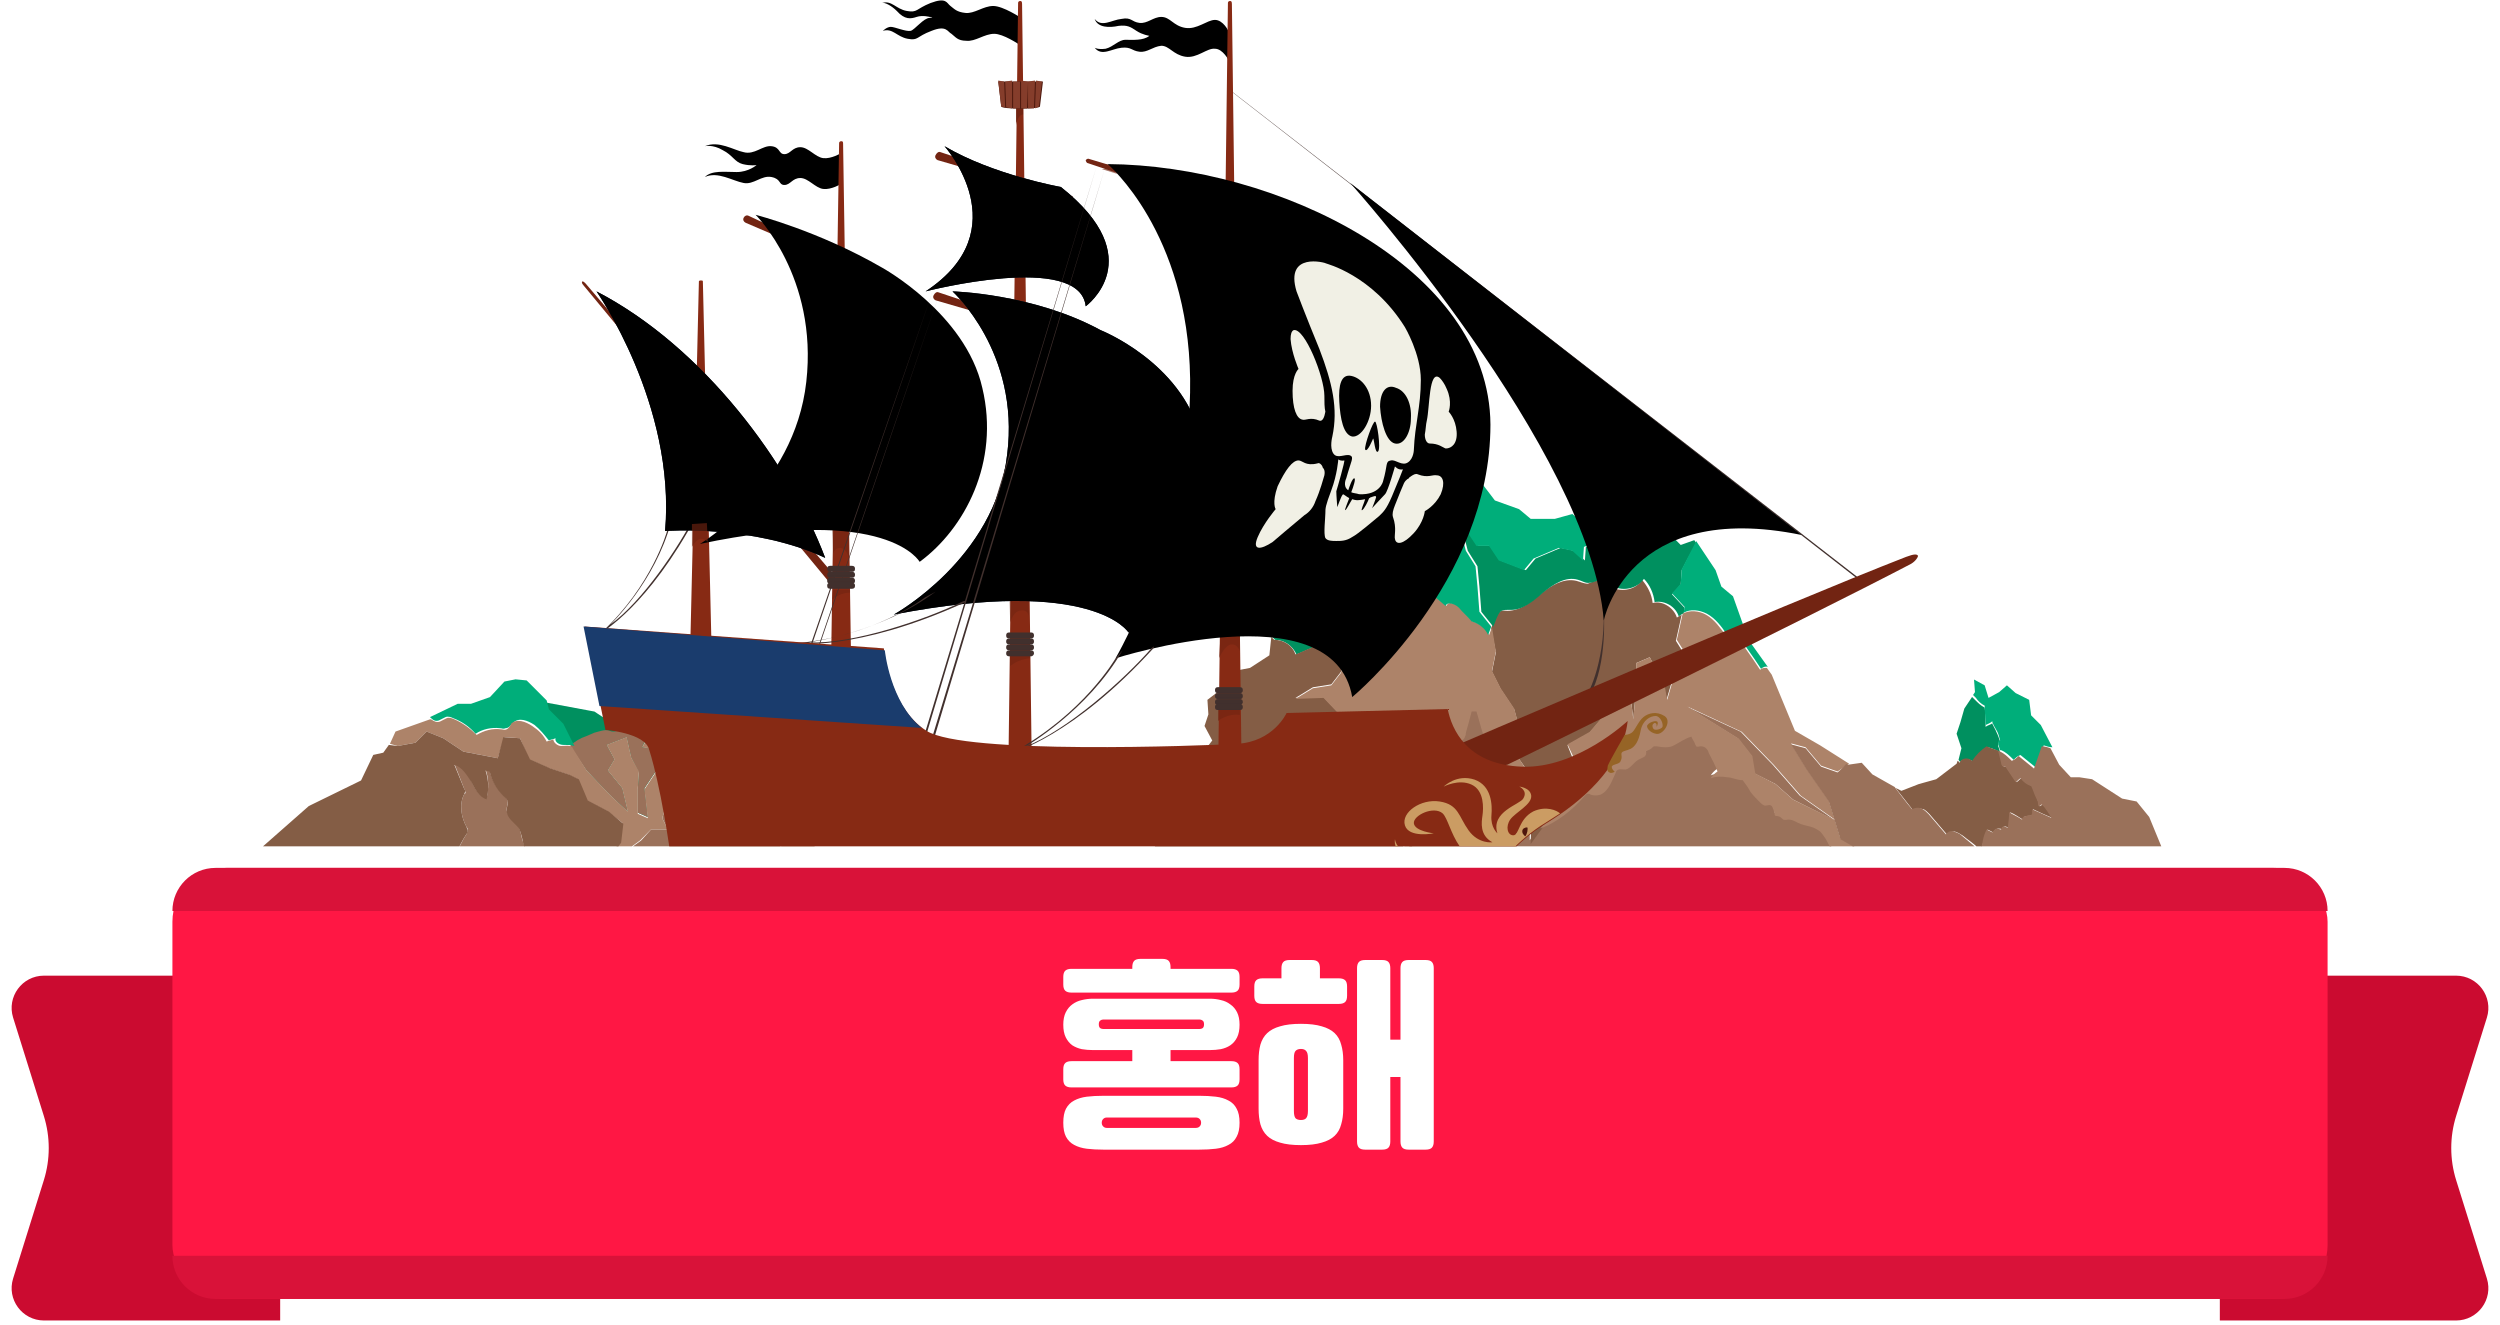 <svg width="464" height="246" viewBox="0 0 464 246" fill="none" xmlns="http://www.w3.org/2000/svg">
<g clip-path="url(#clip0_673_6318)">
<path d="M104.348 134.54L106.411 139.078L108.887 142.998L113.219 147.536L116.519 150.631L115.488 146.299L112.806 142.998L114.044 140.935L112.6 138.253L116.313 136.809L117.138 140.522L118.582 143.41L118.376 146.505V150.837L120.233 151.662L119.614 146.299L121.677 143.204L122.502 140.729L121.677 139.078L119.201 138.666L120.439 136.19L121.47 134.127L121.264 132.477L117.963 133.715L112.187 133.302L110.331 132.065L101.46 130.414L101.254 130.208C101.46 131.033 101.667 131.858 101.667 131.858L104.348 134.54Z" fill="#00905F"/>
<path d="M143.543 154.756L141.068 153.312L140.036 149.599L137.561 147.536L136.736 143.823L133.435 141.554L130.959 139.078L127.865 140.728L126.627 145.06L124.152 147.33L122.914 151.868L123.946 153.931H120.851L118.995 155.994L115.281 158.676H145.812L143.543 154.756Z" fill="#9A715A"/>
<path d="M108.887 142.997L113.219 147.536L116.519 150.63L115.488 146.298L112.806 142.997L114.044 140.934L112.6 138.253L116.313 136.809L117.138 140.522L118.582 143.41L118.376 146.504V150.836L120.232 151.661L119.614 146.298L121.676 143.204L122.502 140.728L121.676 139.078L119.201 138.665L119.82 137.221C119.201 136.602 118.582 135.777 117.757 136.19C117.551 136.19 117.344 136.396 117.138 136.396C116.726 136.396 116.519 135.777 116.107 135.365C115.488 134.952 114.663 135.777 113.838 135.777C113.631 135.777 113.425 135.777 113.012 135.571C112.187 135.365 111.156 135.777 110.331 135.983C109.918 136.19 109.299 136.396 108.887 136.602C107.649 137.015 106.617 137.634 105.792 138.459L105.999 138.871L108.887 142.997Z" fill="#9A715A"/>
<path d="M121.883 137.634C122.914 137.428 123.946 137.84 124.771 138.665C126.009 138.047 127.04 137.221 128.278 136.603C128.484 137.015 128.897 137.221 129.516 137.221C129.928 137.221 130.547 137.015 130.96 136.809C131.372 136.603 131.991 136.603 132.404 136.603L131.578 133.921L128.071 132.477H124.152L121.883 132.271L121.264 132.477L121.677 134.127L120.645 136.19L120.026 137.221C120.439 137.634 120.851 137.84 121.264 137.84C121.47 137.84 121.677 137.84 121.883 137.634Z" fill="#00AE7A"/>
<path d="M81.45 133.715C81.863 133.508 82.275 133.302 82.688 133.096C83.101 132.89 83.719 133.096 84.132 133.302C85.782 133.921 87.226 134.952 88.258 136.19C89.496 135.365 91.146 134.952 92.796 135.159C93.209 135.159 93.415 135.365 93.828 135.159C94.447 135.159 94.859 134.54 95.272 134.127C96.303 133.096 97.953 133.715 99.191 134.54C100.223 135.365 101.048 136.396 101.873 137.428C102.285 137.222 102.698 137.222 103.111 137.015C102.904 137.634 103.729 138.253 104.555 138.253C105.173 138.253 105.999 138.253 106.617 138.459L104.555 134.334L101.873 131.652C101.873 131.652 101.667 130.827 101.46 130.002L97.747 126.288L95.684 126.082L93.621 126.495L90.939 129.383L87.433 130.62H84.957L79.8 133.096C80.419 133.715 80.831 133.921 81.45 133.715Z" fill="#00AE7A"/>
<path d="M148.7 151.249L145.4 151.456L143.956 149.805L142.305 149.393L137.973 142.379L132.816 138.253L132.404 136.809C131.991 136.809 131.372 136.809 130.96 137.015C130.547 137.222 130.134 137.428 129.516 137.428C129.103 137.428 128.484 137.222 128.278 136.809C127.04 137.428 126.009 138.253 124.771 138.872C124.152 138.047 122.914 137.634 121.883 137.841C121.677 137.841 121.47 138.047 121.264 137.841C120.851 137.841 120.439 137.634 120.026 137.222L119.201 138.666L121.47 139.078L122.502 140.729L121.677 143.41L119.614 146.505L120.233 151.868L118.376 151.043V146.298L118.582 143.204L117.138 140.522L116.313 136.809L112.6 138.253L114.044 140.935L112.806 142.998L115.488 146.298L116.519 150.63L113.219 147.536L108.887 142.998L106.411 139.078L106.205 138.666C105.586 138.253 104.967 138.459 104.142 138.459C103.523 138.459 102.698 137.841 102.698 137.222C102.285 137.428 101.873 137.428 101.46 137.634C100.841 136.397 100.016 135.571 98.778 134.746C97.541 133.921 95.891 133.302 94.859 134.334C94.859 134.54 94.447 135.159 94.034 135.365C93.621 135.571 93.415 135.365 93.002 135.365C91.352 135.159 89.908 135.571 88.464 136.397C87.226 135.159 85.782 134.127 84.338 133.509C83.926 133.302 83.307 133.096 82.894 133.302C82.482 133.509 82.069 133.715 81.657 133.921C81.038 134.127 80.625 133.921 80.006 133.509H79.8L73.405 135.778L72.374 138.047L73.818 138.459L77.118 137.841L79.181 135.778L82.275 137.015L85.989 139.491L92.384 140.729L93.621 136.809L96.509 137.015L98.16 140.935L101.873 142.585L105.586 143.823L107.236 144.648L108.887 148.568L112.806 150.63L115.488 152.693L115.075 156.2L113.219 158.676H115.075L118.789 155.994L120.851 153.931H123.946L122.914 151.868L124.152 147.33L126.421 145.061L127.865 140.729L130.96 139.078L133.435 141.554L136.529 143.617L137.355 147.33L139.83 149.393L140.861 153.106L143.543 154.55L145.812 158.469H151.795L148.7 151.249Z" fill="#AD8369"/>
<path d="M97.128 156.406C96.716 155.375 96.716 154.343 96.303 153.518C95.684 152.28 94.034 151.455 94.034 150.218C94.034 149.805 94.24 149.392 94.24 148.774C94.24 148.361 93.828 147.948 93.415 147.536C92.177 146.298 91.352 144.854 90.939 143.204C90.733 142.997 90.321 143.204 90.114 142.791C90.733 144.442 90.733 146.298 90.321 148.155C88.876 147.742 88.051 146.298 87.433 144.854C86.814 143.616 85.782 141.966 84.338 141.76C84.957 143.41 85.576 144.854 86.195 146.504C86.195 146.711 86.401 146.711 86.401 146.917C86.401 147.123 86.401 147.33 86.195 147.33C85.163 149.186 85.576 151.662 86.607 153.518C86.814 153.725 86.814 153.931 86.814 154.137C86.814 154.343 86.607 154.55 86.607 154.756C85.782 155.994 85.163 157.438 84.544 158.675H98.572C97.953 158.057 97.334 157.231 97.128 156.406Z" fill="#9A715A"/>
<path d="M113.012 150.631L109.093 148.568L107.443 144.649L105.792 143.824L102.079 142.586L98.366 140.936L96.509 137.016L93.415 136.81L92.383 140.729L85.989 139.492L82.275 137.016L79.181 135.778L77.118 137.841L73.817 138.46L72.167 138.254L71.136 139.698L69.279 140.11L67.01 144.855L57.314 149.6L47 158.676H84.544C85.163 157.232 85.782 155.995 86.607 154.757C86.814 154.551 86.814 154.344 86.814 154.138C86.814 153.932 86.607 153.725 86.607 153.519C85.576 151.663 85.163 149.187 86.195 147.33C86.195 147.124 86.401 146.918 86.401 146.918C86.401 146.712 86.401 146.712 86.195 146.505C85.576 145.061 84.957 143.411 84.338 141.967C85.782 142.38 86.607 143.824 87.433 145.061C88.051 146.299 88.877 147.949 90.321 148.362C90.733 146.712 90.733 144.855 90.114 142.998C90.321 143.205 90.733 142.998 90.939 143.411C91.352 145.061 92.177 146.505 93.415 147.743C93.828 148.156 94.24 148.362 94.24 148.981C94.24 149.393 94.034 149.806 94.034 150.425C94.034 151.869 95.478 152.694 96.303 153.725C96.716 154.551 96.922 155.582 97.128 156.613C97.334 157.439 97.953 158.264 98.572 158.883H113.425L115.282 156.407L115.694 152.9L113.012 150.631Z" fill="#845D45"/>
<path d="M329.01 141.928L323.082 135.82L313.021 131.149L322.543 137.078L325.058 140.311L325.597 143.545L329.549 145.521L332.783 148.395L340.687 152.348L334.04 147.677L329.01 141.928Z" fill="#9A715A"/>
<path d="M345.537 164.742C345.358 164.203 344.998 163.664 344.639 163.126C344.28 162.587 342.843 159.533 342.304 159.533C341.944 159.533 341.585 159.533 341.226 159.533C340.507 158.095 339.609 156.658 338.89 155.221C338.531 154.682 338.351 154.143 337.813 153.784C337.274 153.245 336.555 153.065 336.016 152.886C335.298 152.706 334.399 152.526 333.681 152.167C332.962 151.808 332.423 151.449 331.525 151.628C331.345 151.628 331.166 151.628 331.166 151.628C330.986 151.628 330.806 151.449 330.627 151.269C330.447 151.089 330.088 150.91 329.728 150.91H329.549C329.369 150.91 329.369 150.73 329.369 150.55C329.369 150.371 329.19 150.191 329.19 149.832C329.19 149.472 329.01 149.113 328.651 148.934C328.291 148.754 327.752 149.113 327.393 148.934C327.034 148.754 327.034 148.574 326.674 148.395C325.956 147.856 325.417 147.137 324.878 146.418C324.339 145.7 323.8 144.981 323.441 144.263C322.363 144.263 321.644 143.724 320.567 143.724C319.668 143.724 318.231 143.544 317.513 143.903C317.872 143.364 318.231 143.005 318.77 142.646C318.411 141.568 317.692 140.31 317.153 139.233C316.794 138.514 316.435 137.975 315.716 137.975C315.357 137.975 315.177 138.155 314.818 137.975C314.638 137.975 314.638 137.795 314.638 137.616C314.459 137.077 314.099 136.718 313.92 136.179C312.662 136.538 311.764 137.256 310.686 137.795C309.788 138.334 308.53 138.334 307.452 137.975C307.273 137.975 307.273 137.975 307.093 137.975C306.913 137.975 306.913 138.155 306.734 138.155C306.374 138.514 305.836 138.873 305.476 138.873C305.656 139.233 305.476 139.592 305.117 139.951C304.758 140.131 304.398 140.31 304.039 140.49C303.141 141.029 302.782 142.107 301.704 142.287C301.165 142.287 300.626 142.107 300.087 142.466C299.907 142.646 299.907 142.646 299.907 142.826C299.189 144.442 298.829 146.239 297.033 146.957C296.494 147.137 295.775 147.137 295.236 146.957C295.057 146.957 294.877 146.778 294.697 146.778C294.518 146.778 294.338 146.957 294.159 147.137C291.823 149.832 289.128 151.987 285.895 153.245L283.919 155.94V152.886C282.482 151.449 281.044 149.652 280.685 147.676C280.326 146.418 280.505 144.981 280.326 143.724C279.248 143.544 278.35 142.646 277.99 141.748C277.631 140.849 277.451 139.772 277.272 138.694C277.272 138.155 277.092 137.616 276.733 137.256C276.374 136.897 275.835 136.718 275.655 136.358C275.475 135.999 275.296 135.64 275.116 135.28C274.757 134.023 274.397 132.765 274.038 131.508C273.679 131.508 273.499 131.508 273.14 131.508C272.781 132.765 272.421 134.023 272.062 135.46C272.062 135.64 271.882 135.999 271.882 136.179C271.703 136.538 271.523 136.718 271.343 136.897C270.266 137.975 269.188 139.053 268.11 140.131C267.751 140.31 267.571 140.67 267.391 141.029C267.212 141.388 267.391 141.748 267.391 142.107C267.391 143.544 266.493 143.903 265.774 144.981C265.235 145.88 265.235 146.418 264.876 147.496C264.517 148.395 263.619 148.754 262.72 149.113C262.9 150.91 263.08 152.526 263.259 154.323C263.259 154.682 263.259 154.862 263.259 155.221C263.08 155.58 262.72 155.76 262.541 156.119C260.924 157.377 259.846 159.353 260.026 161.329C260.026 162.048 260.205 162.587 260.205 163.305C260.205 163.664 259.846 164.024 259.666 164.383H272.062L345.537 164.742Z" fill="#9A715A"/>
<path d="M290.925 138.336L295.057 136L299.009 131.33L300.266 127.737L302.602 128.994L303.141 133.485L303.68 127.557V123.066L306.195 121.988L308.71 127.018L309.249 130.072L310.866 124.503L313.381 125.401L312.842 121.808L311.045 118.934L312.123 114.083C311.764 114.263 311.584 114.443 311.225 114.622C310.686 112.826 308.53 111.389 306.734 111.928C306.554 110.311 305.835 108.874 304.758 107.616C303.68 109.413 301.165 109.952 299.189 109.053C298.29 108.514 297.572 107.796 296.494 107.796C295.775 107.796 295.236 108.155 294.697 108.335C293.979 108.335 293.26 107.976 292.542 107.796C290.206 107.257 287.871 108.694 286.074 110.131C284.278 111.568 282.302 113.365 279.787 113.365C279.248 113.365 278.709 113.185 278.35 113.545C277.99 113.724 277.811 114.083 277.631 114.443C277.272 115.161 277.092 115.88 276.733 116.599L277.631 121.09L276.912 124.683L278.529 127.916L281.044 131.689L281.763 134.384L282.302 136.539L281.404 140.132L283.2 142.647L284.278 147.318L284.098 156.66L291.823 146.061L292.362 141.929L290.925 138.336Z" fill="#845D45"/>
<path d="M296.494 100.609L294.338 101.508L294.159 104.023L292.182 102.226L289.667 101.687L284.997 103.663L283.2 105.819L278.529 104.023L276.733 101.328H274.398L270.805 95.939L272.421 102.226L274.218 105.1L274.577 108.873L274.936 113.544L277.092 116.239V116.418C277.451 115.7 277.631 114.981 277.99 114.262C278.17 113.903 278.35 113.544 278.709 113.364C279.068 113.185 279.607 113.185 280.146 113.185C282.482 113.364 284.637 111.568 286.434 109.951C288.23 108.514 290.566 106.897 292.901 107.615C293.62 107.795 294.338 108.334 295.057 108.154C295.775 108.154 296.314 107.795 296.853 107.615C297.931 107.615 298.65 108.334 299.548 108.873C301.344 109.771 303.859 109.232 305.117 107.436C306.195 108.514 306.913 110.131 307.093 111.747C309.069 111.388 311.045 112.646 311.584 114.442C311.764 114.262 312.123 113.903 312.483 113.903L312.662 112.825L310.327 110.31L311.944 108.514L312.123 105.819L314.818 100.789L314.459 100.25L311.944 101.148L309.788 98.993H307.273L304.578 98.813L303.321 101.148L299.548 99.352L298.29 101.508L296.494 100.609Z" fill="#00905F"/>
<path d="M255.535 109.591C254.816 111.208 253.918 113.184 252.301 113.723L252.481 116.598L252.66 119.652L253.738 120.73L253.558 123.963L257.151 122.706L255.535 120.011L254.636 115.699L256.253 113.364L258.229 117.496L258.768 120.191L261.104 115.52L258.409 111.927L259.846 109.232L259.666 108.154C259.487 108.334 259.307 108.514 258.948 108.693C257.69 109.771 256.253 110.31 255.535 109.591Z" fill="#845D45"/>
<path d="M252.121 113.724C253.738 113.185 254.816 111.209 255.355 109.592C256.253 110.311 257.69 109.772 258.589 108.874C258.768 108.694 258.948 108.514 259.307 108.335L258.948 106.718L256.972 103.664L259.307 100.071L258.948 96.837L258.05 94.322L257.69 95.58L255.175 100.61L252.66 107.257L251.223 109.951L252.301 112.467L252.121 113.724Z" fill="#00905F"/>
<path d="M240.624 121.449C241.702 121.089 242.6 120.551 243.678 120.191C243.319 118.934 244.397 117.676 245.654 117.137C246.732 116.598 247.81 116.419 248.708 115.7L247.451 113.724L246.732 110.311L247.451 108.335L245.115 106.897L244.397 105.101L242.42 103.484L239.905 102.406L238.468 107.077V110.67L236.492 115.52L236.133 118.215C236.312 118.395 236.492 118.574 236.672 118.754C238.289 118.754 239.905 119.832 240.624 121.449Z" fill="#00905F"/>
<path d="M258.409 157.917L260.385 157.198L261.643 154.863L261.283 151.809L256.612 151.091V148.396L253.02 148.037L254.816 146.42L255.355 142.467L250.504 139.054L251.582 136.18L249.067 132.946L245.654 129.353L240.444 129.533L243.678 127.557L247.091 127.018L248.888 124.683L249.966 119.832L248.888 116.419L248.528 115.7C247.63 116.419 246.552 116.598 245.474 117.137C244.217 117.676 243.139 118.934 243.498 120.191C242.42 120.551 241.522 121.09 240.444 121.449C239.905 119.832 238.289 118.754 236.492 118.754C236.312 118.575 236.133 118.395 235.953 118.215L235.594 121.629L232.001 123.964L227.33 124.862L226.432 128.096L224.096 129.892L224.276 132.587L223.558 134.743L224.995 137.437L223.019 139.952L222.3 143.366L222.12 146.599L221.581 150.013L219.426 146.42L216.911 149.294L215.114 152.168L215.653 155.761L213.318 158.097L210.264 160.073L207.928 158.636L205.413 158.097L203.796 160.612L202 164.744H258.229L259.128 160.612L258.409 157.917Z" fill="#845D45"/>
<path d="M281.404 139.952L282.302 136.359L281.763 134.204L281.044 131.509L278.529 127.736L276.913 124.503L277.631 120.91L276.913 116.419C276.733 116.958 276.553 117.317 276.374 117.856C275.835 116.598 274.577 115.7 273.32 115.341C272.601 114.443 271.703 113.724 270.984 112.826C270.266 112.107 268.828 111.389 268.469 112.466C266.852 111.029 265.236 109.772 263.619 108.335C263.08 107.796 262.541 107.436 261.822 107.257C260.924 107.077 260.205 107.796 259.487 108.335L259.666 109.412L258.229 112.107L260.924 115.7L258.589 120.371L258.05 117.676L255.894 113.544L254.277 115.88L255.175 120.191L256.792 122.886L253.199 124.143L253.379 120.91L252.301 119.832V116.598L252.121 113.724C251.942 113.724 251.942 113.724 251.762 113.904C251.223 114.083 250.505 114.083 249.966 114.263C249.427 114.622 249.247 114.981 248.888 115.52C248.708 115.7 248.528 115.88 248.528 115.88L248.888 116.598L249.966 120.012L248.888 124.862L247.091 127.197L243.678 127.736L240.444 129.712L245.654 129.533L249.067 133.126L251.582 136.359L250.505 139.234L255.355 142.647L254.816 146.599L253.02 148.216L256.612 148.575V151.27L261.283 151.989L261.822 154.863L260.565 157.198L258.589 157.917L259.128 160.791L258.229 164.923H259.666C259.846 164.564 260.026 164.205 260.205 163.845C260.385 163.127 260.205 162.588 260.026 161.869C259.846 159.893 260.924 157.917 262.541 156.659C262.9 156.48 263.08 156.12 263.259 155.761C263.439 155.402 263.259 155.222 263.259 154.863C263.08 153.066 262.9 151.45 262.72 149.653C263.619 149.294 264.697 148.935 264.876 148.036C265.236 146.958 265.056 146.42 265.774 145.521C266.493 144.443 267.391 144.084 267.391 142.647C267.391 142.288 267.391 141.928 267.391 141.569C267.571 141.21 267.751 140.851 268.11 140.671C269.188 139.593 270.266 138.515 271.343 137.437C271.523 137.258 271.882 137.078 271.882 136.719C272.062 136.539 272.062 136.18 272.062 136C272.421 134.743 272.781 133.485 273.14 132.048C273.499 132.048 273.679 132.048 274.038 132.048C274.397 133.305 274.757 134.563 275.116 135.82C275.296 136.18 275.296 136.539 275.655 136.898C276.014 137.258 276.553 137.437 276.733 137.797C277.092 138.156 277.272 138.695 277.272 139.234C277.451 140.312 277.631 141.389 277.99 142.288C278.529 143.186 279.248 144.084 280.326 144.264C280.505 145.521 280.326 146.958 280.685 148.216C281.224 150.192 282.482 151.989 283.919 153.426L284.098 147.138L283.021 142.467L281.404 139.952Z" fill="#AD8369"/>
<path d="M259.307 100.071L256.972 103.663L258.948 106.717L259.307 108.334C260.026 107.616 260.744 107.077 261.643 107.256C262.361 107.256 262.9 107.795 263.439 108.334C265.056 109.771 266.673 111.029 268.289 112.466C268.649 111.568 270.086 112.107 270.804 112.825C271.523 113.724 272.421 114.442 273.14 115.34C274.397 115.7 275.655 116.598 276.194 117.856C276.374 117.317 276.553 116.957 276.733 116.418V116.239L274.577 113.544L274.218 108.873L273.858 105.101L272.062 102.226L270.445 95.939L274.038 101.328H276.374L278.17 104.023L282.841 105.819L284.637 103.663L289.308 101.687L291.823 102.226L293.799 104.023L293.979 101.508L296.135 100.609L298.111 101.328L299.368 99.172L299.009 98.993L295.416 98.454L291.823 95.4L288.589 96.298H284.098L281.943 94.501L277.451 92.885L274.577 89.112L271.882 85.519L269.906 84.082L267.93 86.777L266.313 87.855L264.517 90.01L262.9 88.394L261.283 90.37L259.487 90.729L258.05 94.501L258.948 97.017L259.307 100.071Z" fill="#00AE7A"/>
<path d="M247.271 108.515L246.552 110.491L247.271 113.904L248.528 115.88C248.708 115.701 248.888 115.701 248.888 115.521C249.247 115.162 249.606 114.623 249.965 114.264C250.504 113.904 251.043 113.904 251.762 113.904C251.942 113.904 251.942 113.904 252.121 113.725V112.647L251.043 110.132V110.311L248.528 107.796L245.115 105.641L244.396 105.102L245.115 106.898L247.271 108.515Z" fill="#00AE7A"/>
<path d="M311.944 108.334L310.327 110.131L312.662 112.646L312.483 113.724C313.74 113.005 315.357 113.185 316.794 113.903C318.411 114.801 319.489 116.239 320.567 117.855C320.926 117.496 321.465 117.137 321.824 116.777C323.441 119.293 325.237 121.628 326.854 124.143C327.214 123.784 327.752 123.604 328.112 123.784L324.519 118.754L321.645 110.67L319.489 108.873L318.411 105.819L314.818 100.43L312.123 105.639L311.944 108.334Z" fill="#00AE7A"/>
<path d="M344.998 161.868L346.256 158.275L341.585 155.581L339.429 148.574L335.297 142.646L332.423 137.975L335.118 138.694L337.992 142.107L341.046 143.185C341.046 143.185 342.124 142.467 343.202 141.748L337.812 138.335L333.142 135.64L328.83 125.22L327.932 123.963C327.393 123.963 327.034 123.963 326.674 124.322C325.058 121.807 323.261 119.472 321.644 116.957C321.285 117.316 320.746 117.675 320.387 118.035C319.309 116.597 318.231 114.981 316.614 114.082C315.357 113.364 313.56 113.184 312.303 113.903L311.225 118.753L313.021 121.628L313.56 125.22L311.045 124.322L309.428 129.891L308.889 126.837L306.195 121.987L303.68 123.065V127.556L303.141 133.484L302.602 128.993L300.266 127.556L299.009 131.149L295.057 135.82L290.925 138.155L292.542 141.568L291.823 145.88L285.895 153.784C289.128 152.527 291.823 150.371 294.158 147.676C294.338 147.497 294.518 147.317 294.697 147.317C294.877 147.317 295.057 147.317 295.236 147.497C295.775 147.676 296.494 147.676 297.033 147.497C298.65 146.778 299.189 144.802 299.907 143.365C299.907 143.185 300.087 143.005 300.087 143.005C300.446 142.646 301.165 142.826 301.704 142.826C302.602 142.646 303.141 141.568 304.039 141.029C304.398 140.85 304.758 140.67 305.117 140.49C305.476 140.311 305.656 139.772 305.476 139.413C306.015 139.233 306.374 139.053 306.734 138.694C306.913 138.514 306.913 138.514 307.093 138.514C307.273 138.514 307.273 138.514 307.452 138.514C308.53 138.694 309.788 138.874 310.686 138.335C311.764 137.796 312.662 137.077 313.92 136.718C314.099 137.257 314.458 137.616 314.638 138.155C314.638 138.335 314.818 138.335 314.818 138.514C314.997 138.694 315.357 138.514 315.716 138.514C316.435 138.514 316.973 139.053 317.153 139.772C317.692 140.85 318.411 142.107 318.77 143.185C318.231 143.544 317.872 143.904 317.512 144.443C318.411 144.083 319.668 144.083 320.566 144.263C321.465 144.263 322.363 144.802 323.441 144.802C323.98 145.521 324.519 146.239 324.878 146.958C325.417 147.676 325.956 148.215 326.674 148.934C326.854 149.113 327.034 149.293 327.393 149.473C327.752 149.652 328.291 149.293 328.651 149.473C329.01 149.652 329.01 150.012 329.189 150.371C329.189 150.551 329.369 150.73 329.369 151.09C329.369 151.269 329.369 151.269 329.549 151.449H329.728C330.088 151.449 330.447 151.628 330.627 151.808C330.806 151.988 330.986 152.167 331.166 152.167C331.345 152.167 331.525 152.167 331.525 152.167C332.423 151.988 332.962 152.347 333.681 152.706C334.399 153.066 335.297 153.245 336.016 153.425C336.735 153.605 337.274 153.964 337.812 154.323C338.172 154.682 338.531 155.221 338.89 155.76C339.609 157.198 340.507 158.635 341.226 160.072C341.585 160.072 341.944 160.072 342.304 160.072C342.843 160.072 344.459 163.305 344.639 163.665C344.998 164.204 345.178 164.743 345.537 165.282H346.256L344.998 161.868ZM332.782 148.395L329.549 145.521L325.776 143.544L325.237 140.311L322.722 137.077L313.201 131.149L323.261 135.82L329.189 141.928L334.22 147.676L340.866 152.347L332.782 148.395Z" fill="#AD8369"/>
<path d="M366.197 141.39C366.915 140.312 367.814 139.414 368.891 138.695C369.79 138.875 370.508 139.234 371.227 139.593C371.047 139.234 371.047 138.875 370.868 138.515C370.868 138.336 370.868 138.156 370.868 137.977C370.868 137.797 371.047 137.617 371.227 137.797C371.047 137.078 370.868 136.539 370.508 135.821C370.508 135.641 369.61 134.204 369.79 134.204C369.43 134.563 368.891 134.563 368.532 134.923C368.532 133.665 368.532 132.587 368.352 131.33C367.634 130.97 367.095 130.431 366.556 129.892C366.376 129.713 366.197 129.533 366.017 129.354L364.58 131.509L363.861 134.024L363.143 136.18L364.041 138.875L363.502 141.031C363.682 141.21 363.682 141.39 363.861 141.39C364.221 140.851 365.478 140.671 366.197 141.39Z" fill="#00905F"/>
<path d="M357.035 150.192C357.394 150.371 357.753 150.731 358.113 151.09C359.19 152.347 360.268 153.605 361.346 154.862C361.706 154.503 362.244 154.324 362.783 154.324C363.322 154.503 363.682 154.683 364.221 155.042C365.298 155.94 366.556 156.659 367.454 157.737C367.634 157.916 368.173 156.12 368.173 156.12C368.352 155.401 368.532 154.683 368.891 153.964C369.251 154.144 369.61 154.324 369.969 154.503C370.149 154.144 370.508 153.785 370.867 153.785C371.227 153.785 371.406 153.785 371.586 153.964C371.586 153.785 371.586 153.605 371.945 153.425C372.305 153.246 372.484 153.605 372.844 153.605C372.844 153.246 373.383 150.91 373.023 150.731C373.921 151.09 374.64 151.629 375.538 152.168C375.538 151.988 375.718 151.808 375.718 151.629C375.898 151.449 376.077 151.449 376.257 151.449C376.616 151.449 376.796 151.449 377.155 151.27C377.335 151.27 377.335 151.27 377.335 151.09V150.91C377.335 150.731 377.335 150.371 377.335 150.192C378.413 150.731 379.67 151.27 380.928 151.808C380.389 150.91 379.85 150.012 379.131 149.293C378.952 149.473 378.772 149.473 378.592 149.653C378.413 149.473 378.413 149.114 378.413 148.934C378.233 148.575 378.053 148.216 378.053 148.036C377.694 147.317 377.514 146.599 377.155 145.88C376.437 145.521 375.718 144.982 375.179 144.443C374.82 144.623 374.64 144.982 374.281 145.162L372.484 142.467C372.484 142.467 372.484 142.287 372.305 142.287H372.125C371.766 142.287 371.586 141.928 371.586 141.569C371.406 140.85 371.227 140.131 371.047 139.413C370.329 139.054 369.43 138.874 368.712 138.515C367.634 139.233 366.736 140.131 366.017 141.209C365.298 140.491 364.041 140.67 363.682 141.569C363.502 141.389 363.502 141.209 363.322 141.209L363.143 141.748L359.37 144.623L356.137 145.521L352.903 146.778L351.825 146.239C352.903 147.677 353.981 148.934 355.059 150.371C355.598 150.012 356.316 150.012 357.035 150.192Z" fill="#845D45"/>
<path d="M368.352 130.97C368.352 132.227 368.532 133.305 368.532 134.563C368.891 134.383 369.43 134.203 369.79 133.844C369.61 134.024 370.508 135.461 370.508 135.461C370.868 136 371.047 136.718 371.227 137.437C371.047 137.437 370.868 137.437 370.868 137.617C370.868 137.796 370.868 137.976 370.868 138.155C371.047 138.515 371.047 138.874 371.227 139.233C371.227 139.233 371.227 139.233 371.406 139.233C372.305 139.593 373.023 140.311 373.742 141.03C374.101 140.67 374.46 140.311 374.999 140.132C375.898 140.85 376.975 141.748 377.874 142.467C378.413 141.03 378.772 139.772 379.311 138.335C379.85 138.515 380.389 138.694 380.928 138.694L378.772 134.563L376.975 132.766L376.616 129.892L374.101 128.634L372.484 127.197L371.047 128.455L369.071 129.532L368.352 127.197L366.376 126.119L366.556 128.455L366.197 128.993C366.376 129.173 366.556 129.353 366.736 129.532C367.095 130.071 367.634 130.61 368.352 130.97Z" fill="#00AE7A"/>
<path d="M403.922 161.87L401.407 157.738L398.892 151.63L396.557 148.755L393.862 148.216L388.293 144.624L385.958 144.264H384.341L382.185 141.929L380.568 138.875C380.029 138.695 379.49 138.516 378.951 138.516C378.413 139.953 378.053 141.21 377.514 142.647C376.616 141.929 375.538 141.031 374.64 140.312C374.281 140.671 373.921 141.031 373.382 141.21C372.664 140.492 371.945 139.773 371.047 139.414C371.047 139.414 371.047 139.414 370.867 139.414C371.047 140.132 371.227 140.851 371.406 141.57C371.406 141.929 371.586 142.288 371.945 142.288H372.125C372.125 142.288 372.305 142.288 372.305 142.468L374.101 145.162C374.46 144.983 374.64 144.624 374.999 144.444C375.538 145.162 376.257 145.701 376.975 145.881C377.335 146.6 377.514 147.318 377.874 148.037C378.053 148.396 378.233 148.755 378.233 148.935C378.233 149.115 378.233 149.474 378.413 149.654C378.592 149.474 378.772 149.474 378.951 149.294C379.67 150.013 380.209 150.911 380.748 151.809C379.49 151.27 378.413 150.731 377.155 150.193C377.155 150.372 377.155 150.731 377.155 150.911V151.091L376.975 151.27C376.616 151.27 376.436 151.27 376.077 151.45C375.898 151.45 375.718 151.45 375.538 151.63C375.359 151.809 375.179 151.989 375.359 152.169C374.64 151.63 373.742 151.27 372.844 150.731C373.023 150.911 372.664 153.247 372.664 153.606C372.305 153.606 372.125 153.247 371.766 153.426C371.586 153.426 371.406 153.785 371.406 153.965C371.227 153.965 370.867 153.785 370.688 153.785C370.328 153.785 369.969 154.145 369.79 154.504C369.43 154.324 369.071 154.145 368.712 153.965C368.352 154.684 368.173 155.223 367.993 156.121C367.993 156.301 367.634 158.097 367.274 157.738C366.197 156.839 365.119 155.941 364.041 155.043C363.682 154.684 363.143 154.504 362.604 154.324C362.065 154.145 361.526 154.324 361.167 154.863C360.089 153.606 359.011 152.348 357.933 151.091C357.574 150.731 357.214 150.372 356.855 150.193C356.316 149.833 355.597 149.833 354.879 150.193C353.801 148.935 352.723 147.498 351.645 146.061L347.513 143.725L345.537 141.57L343.022 141.929L342.663 141.749C342.124 142.468 341.046 143.366 341.046 143.366L337.992 142.288L335.118 138.875L332.423 138.156L335.297 142.827L339.429 148.755L341.585 155.762L346.256 158.456L344.998 162.049L346.436 164.924H408.773L403.922 161.87Z" fill="#9A715A"/>
<path d="M58.333 87.859C58.162 87.859 58.162 88.03 57.991 88.03C57.478 88.372 56.965 88.714 56.451 89.057C55.767 89.399 55.083 89.912 54.398 89.741C54.227 89.741 53.885 89.57 53.714 89.741C53.2 89.912 53.029 90.254 52.516 90.254C52.174 90.254 51.832 90.254 51.661 90.425C51.319 90.425 50.805 90.597 50.463 90.768C50.463 90.768 49.779 91.623 49.95 91.623C52.174 91.623 54.398 91.452 56.622 91.623C57.649 91.623 58.676 91.794 59.702 91.794C60.558 91.794 61.242 91.452 62.097 91.452C62.782 91.452 63.466 91.623 64.151 91.623C68.599 92.307 73.048 92.136 77.496 91.794C79.891 91.623 82.458 91.452 84.853 91.281C86.906 91.11 89.131 91.794 91.355 91.965C91.868 91.965 92.21 91.965 92.724 91.965C93.237 91.965 93.579 91.794 94.092 91.794C94.777 91.794 95.29 91.965 95.803 92.136C97.001 92.478 98.199 92.478 99.396 92.478C100.081 92.478 100.936 92.478 101.621 92.307C101.963 92.136 102.476 91.965 102.818 91.965C103.845 91.794 104.871 91.965 105.898 92.136C107.267 92.307 108.464 92.307 109.833 92.136C110.346 92.136 110.689 92.136 111.202 91.965C111.886 91.794 112.571 91.623 113.426 91.623C114.111 91.794 114.624 91.965 115.137 91.965C115.993 91.965 117.019 91.452 117.019 90.597C115.993 90.083 114.795 90.768 113.768 90.597C112.913 90.425 112.228 89.741 111.544 89.228C110.689 88.543 109.833 88.714 108.807 88.372C108.293 88.201 107.78 88.03 107.267 87.688C106.582 87.175 106.069 86.148 105.042 85.977C104.871 85.977 104.529 85.977 104.358 85.806C104.016 85.635 103.845 85.464 103.503 85.293C102.989 85.121 102.476 85.293 101.963 85.635C101.449 85.977 101.278 86.319 100.765 86.661C99.567 87.859 97.685 86.49 97.001 85.464C96.659 83.924 95.29 82.726 93.579 82.726C94.092 81.528 93.066 80.16 91.868 79.304C90.67 78.62 89.473 78.106 88.104 77.935C87.762 77.935 87.591 77.935 87.249 77.764C86.906 77.593 86.735 77.422 86.393 77.08C85.195 76.053 83.827 75.369 82.458 75.198C80.918 75.027 79.378 75.711 78.523 76.909C78.352 77.08 78.18 77.422 78.009 77.593C77.838 77.764 77.496 77.935 77.325 77.935C76.469 78.106 75.443 77.593 74.588 77.422C73.732 77.08 72.534 77.251 72.021 77.935C71.679 78.449 71.679 79.133 71.508 79.646V79.817C71.508 79.817 71.337 79.817 71.166 79.989C70.823 79.989 70.481 80.331 70.31 80.844C70.31 81.015 70.31 81.015 70.31 81.186C70.139 81.357 69.968 81.357 69.968 81.357C68.77 81.357 67.744 83.239 68.77 84.095C68.257 84.266 67.744 84.779 67.915 85.464C67.744 85.121 67.401 85.293 67.059 85.464C66.888 85.635 66.717 85.977 66.375 85.977C66.204 85.977 66.033 85.977 65.862 85.806C65.006 85.464 63.808 85.806 63.637 86.661C63.637 86.832 63.466 87.175 63.295 87.346C62.953 87.517 62.44 87.517 62.44 87.859C61.413 88.372 60.215 87.004 59.018 87.346C58.847 87.688 58.676 87.688 58.333 87.859Z" fill="white"/>
<path d="M298.333 67.859C298.162 67.859 298.162 68.03 297.991 68.03C297.478 68.372 296.965 68.714 296.451 69.057C295.767 69.399 295.083 69.912 294.398 69.741C294.227 69.741 293.885 69.57 293.714 69.741C293.201 69.912 293.029 70.254 292.516 70.254C292.174 70.254 291.832 70.254 291.661 70.425C291.318 70.425 290.805 70.597 290.463 70.768C290.463 70.768 289.779 71.623 289.95 71.623C292.174 71.623 294.398 71.452 296.622 71.623C297.649 71.623 298.676 71.794 299.702 71.794C300.558 71.794 301.242 71.452 302.097 71.452C302.782 71.452 303.466 71.623 304.151 71.623C308.599 72.307 313.048 72.136 317.496 71.794C319.891 71.623 322.458 71.452 324.853 71.281C326.906 71.11 329.131 71.794 331.355 71.965C331.868 71.965 332.21 71.965 332.724 71.965C333.237 71.965 333.579 71.794 334.092 71.794C334.777 71.794 335.29 71.965 335.803 72.136C337.001 72.478 338.199 72.478 339.396 72.478C340.081 72.478 340.936 72.478 341.621 72.307C341.963 72.136 342.476 71.965 342.818 71.965C343.845 71.794 344.871 71.965 345.898 72.136C347.267 72.307 348.464 72.307 349.833 72.136C350.346 72.136 350.689 72.136 351.202 71.965C351.886 71.794 352.571 71.623 353.426 71.623C354.111 71.794 354.624 71.965 355.137 71.965C355.993 71.965 357.019 71.452 357.019 70.597C355.993 70.083 354.795 70.768 353.768 70.597C352.913 70.425 352.228 69.741 351.544 69.228C350.689 68.543 349.833 68.714 348.807 68.372C348.293 68.201 347.78 68.03 347.267 67.688C346.582 67.175 346.069 66.148 345.042 65.977C344.871 65.977 344.529 65.977 344.358 65.806C344.016 65.635 343.845 65.464 343.503 65.293C342.989 65.121 342.476 65.293 341.963 65.635C341.449 65.977 341.278 66.319 340.765 66.661C339.567 67.859 337.685 66.49 337.001 65.464C336.659 63.924 335.29 62.726 333.579 62.726C334.092 61.528 333.066 60.16 331.868 59.304C330.67 58.62 329.473 58.106 328.104 57.935C327.762 57.935 327.591 57.935 327.249 57.764C326.906 57.593 326.735 57.422 326.393 57.08C325.195 56.053 323.827 55.369 322.458 55.198C320.918 55.027 319.378 55.711 318.523 56.909C318.352 57.08 318.18 57.422 318.009 57.593C317.838 57.764 317.496 57.935 317.325 57.935C316.47 58.106 315.443 57.593 314.587 57.422C313.732 57.08 312.534 57.251 312.021 57.935C311.679 58.449 311.679 59.133 311.508 59.646V59.818C311.508 59.818 311.337 59.818 311.166 59.989C310.823 59.989 310.481 60.331 310.31 60.844C310.31 61.015 310.31 61.015 310.31 61.186C310.139 61.357 309.968 61.357 309.968 61.357C308.77 61.357 307.744 63.239 308.77 64.095C308.257 64.266 307.744 64.779 307.915 65.464C307.744 65.121 307.401 65.293 307.059 65.464C306.888 65.635 306.717 65.977 306.375 65.977C306.204 65.977 306.033 65.977 305.862 65.806C305.006 65.464 303.808 65.806 303.637 66.661C303.637 66.832 303.466 67.175 303.295 67.346C302.953 67.517 302.44 67.517 302.44 67.859C301.413 68.372 300.215 67.004 299.018 67.346C298.847 67.688 298.676 67.688 298.333 67.859Z" fill="white"/>
<path d="M294.343 129.38C294.343 129.38 297.85 123.843 297.665 113.323C297.665 113.323 298.404 123.29 295.081 129.011L294.343 129.38Z" fill="#41302D"/>
<path d="M123.81 98.558C123.81 98.558 121.041 108.709 111.629 117.384C111.629 117.384 120.303 112.585 129.347 95.606C129.347 95.606 129.347 94.867 128.977 95.606C126.024 101.511 119.196 111.662 113.29 115.907C113.29 115.907 121.595 107.971 124.548 96.897L123.81 98.558Z" fill="#41302D"/>
<path d="M184.345 1.11C182.5 1.11 180.838 2.586 179.177 2.401C177.516 2.217 177.147 1.663 176.409 1.11C175.671 0.556 175.671 -0.552 172.718 0.556C169.949 1.663 170.318 2.401 168.288 2.032C166.258 1.663 165.52 0.002 163.674 0.556C164.228 0.371 165.52 1.11 166.443 2.032C167.919 3.693 169.027 3.509 170.134 3.14C171.241 2.771 172.533 3.14 172.533 3.14C172.533 3.14 173.641 3.14 172.533 3.324C171.426 3.324 169.765 5.539 169.027 5.724C168.104 5.908 166.074 4.985 165.335 4.985C164.597 4.985 163.859 5.724 163.859 5.724C165.704 5.17 166.443 6.831 168.473 7.2C170.503 7.569 169.949 6.831 172.902 5.724C175.671 4.616 175.855 5.908 176.594 6.277C177.332 6.831 177.701 7.569 179.362 7.569C181.023 7.754 182.684 6.277 184.53 6.277C186.191 6.277 188.959 8.123 189.513 8.492V3.324C189.513 3.324 186.191 1.11 184.345 1.11Z" fill="black"/>
<path d="M344.914 107.233L228.64 16.982L228.087 16.613L344.729 107.417L344.914 107.233Z" fill="#41302D"/>
<path d="M355.987 103.172C355.802 102.803 355.249 102.803 353.772 103.357C331.44 112.031 267.951 139.346 267.951 139.346C269.612 143.96 279.763 141.93 279.763 141.93C279.763 141.93 334.947 114.984 354.695 104.649C355.618 104.095 355.987 103.357 355.987 103.172Z" fill="#722412"/>
<path d="M130.453 52.233C130.453 52.049 130.268 52.049 130.084 52.049C130.084 52.049 129.715 52.049 129.715 52.233L127.869 130.118H130.084H132.298L130.453 52.233Z" fill="#872A14"/>
<path d="M189.697 0.741C189.697 0.187 189.513 0.188 189.328 0.188C189.328 0.188 188.959 0.187 188.959 0.557L187.114 145.622H189.328H191.543L189.697 0.741Z" fill="#872A14"/>
<path opacity="0.64" d="M187.482 115.539C187.482 115.539 188.036 113.508 189.328 113.324C191.174 112.955 190.989 114.985 190.989 114.985L190.805 107.418L187.298 107.603L187.482 115.539Z" fill="#722412"/>
<path d="M188.59 23.257C188.59 23.257 188.774 21.411 189.882 21.227V19.75L188.59 19.935V23.257Z" fill="#722412"/>
<path d="M156.107 28.425C156.107 28.425 154.262 29.533 152.785 29.348C151.309 29.164 150.017 27.318 148.54 27.318C147.064 27.318 146.695 28.61 145.587 28.61C144.48 28.61 144.849 27.318 143.188 27.134C141.527 26.949 140.051 28.795 138.02 28.241C136.175 27.872 133.406 26.026 130.823 27.134C130.823 27.134 132.299 26.765 134.145 27.872C135.99 28.795 136.359 30.087 137.836 30.456C139.312 30.825 140.42 30.64 140.42 30.64C140.42 30.64 138.943 31.932 136.728 31.932C134.514 31.932 132.114 31.563 130.823 32.855C133.222 31.748 135.99 33.593 138.02 33.962C139.866 34.331 141.342 32.486 143.188 32.855C145.034 33.224 144.48 34.331 145.587 34.331C146.695 34.331 147.064 33.04 148.54 33.04C150.017 33.04 151.309 34.885 152.785 35.07C154.262 35.254 156.107 34.147 156.107 34.147C156.107 33.778 156.107 28.425 156.107 28.425Z" fill="black"/>
<path d="M156.477 26.58C156.477 26.211 156.292 26.211 156.108 26.211C156.108 26.211 155.739 26.211 155.739 26.58L153.893 145.807H156.108H158.323L156.477 26.58Z" fill="#872A14"/>
<path opacity="0.64" d="M154.631 102.802C154.631 102.802 154.815 101.695 155.923 101.695C157.03 101.695 157.584 103.541 157.584 103.541L157.399 97.45H154.446L154.631 102.802Z" fill="#722412"/>
<path d="M108.306 52.973L153.523 107.603C154.261 108.341 154.815 108.71 155.184 108.341C155.369 107.972 155 107.049 154.446 106.311L108.675 52.603C108.49 52.419 108.306 52.234 108.121 52.234C107.936 52.234 107.936 52.603 108.306 52.973Z" fill="#722412"/>
<path d="M110.706 54.079C110.706 54.079 125.47 75.119 123.44 98.558C123.44 98.558 139.682 97.266 153.155 103.541C146.51 86.008 130.638 64.415 110.706 54.079Z" fill="#091524"/>
<path d="M110.706 54.079C110.706 54.079 125.47 75.119 123.44 98.558C123.44 98.558 139.682 97.266 153.155 103.541C146.51 86.008 130.638 64.415 110.706 54.079Z" fill="black"/>
<path d="M198.925 36.361L174.563 28.241C174.194 28.056 173.825 28.425 173.64 28.794C173.456 29.163 173.64 29.532 174.009 29.717L198.741 36.915C198.925 36.915 198.925 36.915 199.11 36.73C199.11 36.546 199.11 36.361 198.925 36.361Z" fill="#722412"/>
<path d="M198.556 62.384L174.194 54.263C173.825 54.078 173.456 54.447 173.272 54.817C173.087 55.186 173.272 55.555 173.641 55.739L198.372 62.937C198.556 62.937 198.556 62.937 198.741 62.753C198.741 62.568 198.741 62.384 198.556 62.384Z" fill="#722412"/>
<path d="M162.198 50.942L138.943 40.053C138.574 39.868 138.205 40.053 138.021 40.422C137.836 40.791 138.021 41.16 138.39 41.345L162.014 51.496C162.198 51.496 162.198 51.496 162.383 51.311C162.383 51.127 162.383 50.942 162.198 50.942Z" fill="#722412"/>
<path d="M176.779 54.079C176.779 54.079 191.728 54.448 204.279 61.277C204.279 61.277 219.228 67.183 222.735 80.841C226.241 94.498 218.305 111.478 209.446 117.384C209.446 117.384 202.987 106.864 165.89 114.061C165.89 114.061 184.715 103.726 186.93 84.347C189.329 65.337 176.779 54.079 176.779 54.079Z" fill="#162739"/>
<path d="M175.302 27.134C175.302 27.134 189.144 42.637 171.795 54.08C171.795 54.08 200.402 46.697 201.509 56.848C201.509 56.848 213.69 47.989 196.895 34.701C196.895 34.701 184.345 32.486 175.302 27.134Z" fill="#091524"/>
<path d="M176.779 54.079C176.779 54.079 191.728 54.448 204.279 61.277C204.279 61.277 219.228 67.183 222.735 80.841C226.241 94.498 218.305 111.478 209.446 117.384C209.446 117.384 202.987 106.864 165.89 114.061C165.89 114.061 184.715 103.726 186.93 84.347C189.329 65.337 176.779 54.079 176.779 54.079Z" fill="black"/>
<path d="M175.302 27.134C175.302 27.134 189.144 42.637 171.795 54.08C171.795 54.08 200.402 46.697 201.509 56.848C201.509 56.848 213.69 47.989 196.895 34.701C196.895 34.701 184.345 32.486 175.302 27.134Z" fill="black"/>
<path d="M140.235 39.868C140.235 39.868 151.862 42.821 163.674 49.65C163.674 49.65 179.177 58.14 182.315 71.982C185.637 85.824 178.993 98.189 170.687 104.28C170.687 104.28 164.781 93.576 129.899 100.958C129.899 100.958 147.433 90.623 149.647 70.874C151.862 51.311 140.235 39.868 140.235 39.868Z" fill="black"/>
<path d="M158.137 106.125H154.077C153.708 106.125 153.523 105.94 153.523 105.571C153.523 105.202 153.708 105.018 154.077 105.018H158.137C158.506 105.018 158.691 105.202 158.691 105.571C158.691 105.94 158.506 106.125 158.137 106.125Z" fill="#41302D"/>
<path opacity="0.29" d="M158.322 105.94H153.892C153.708 105.94 153.708 105.94 153.523 105.756C153.523 105.94 153.708 106.125 154.077 106.125H158.137C158.322 106.125 158.691 105.94 158.691 105.756C158.506 105.756 158.506 105.94 158.322 105.94Z" fill="#41302D"/>
<path d="M158.137 107.232H154.077C153.708 107.232 153.523 107.048 153.523 106.679C153.523 106.31 153.708 106.125 154.077 106.125H158.137C158.506 106.125 158.691 106.31 158.691 106.679C158.691 107.048 158.506 107.232 158.137 107.232Z" fill="#41302D"/>
<path opacity="0.29" d="M158.322 106.862H153.892C153.708 106.862 153.708 106.862 153.523 106.678C153.523 106.862 153.708 107.047 154.077 107.047H158.137C158.322 107.047 158.691 106.862 158.691 106.678C158.506 106.862 158.506 106.862 158.322 106.862Z" fill="#41302D"/>
<path d="M158.137 108.34H154.077C153.708 108.34 153.523 108.155 153.523 107.786C153.523 107.417 153.708 107.232 154.077 107.232H158.137C158.506 107.232 158.691 107.417 158.691 107.786C158.691 108.155 158.506 108.34 158.137 108.34Z" fill="#41302D"/>
<path opacity="0.29" d="M158.322 107.971H153.892C153.708 107.971 153.708 107.971 153.523 107.786C153.523 107.971 153.708 108.155 154.077 108.155H158.137C158.322 108.155 158.691 107.971 158.691 107.786C158.506 107.971 158.506 107.971 158.322 107.971Z" fill="#41302D"/>
<path d="M158.137 109.263H154.077C153.708 109.263 153.523 109.078 153.523 108.709C153.523 108.34 153.708 108.155 154.077 108.155H158.137C158.506 108.155 158.691 108.34 158.691 108.709C158.691 109.078 158.506 109.263 158.137 109.263Z" fill="#41302D"/>
<path opacity="0.29" d="M158.322 109.078H153.892C153.708 109.078 153.708 109.078 153.523 108.894C153.523 109.078 153.708 109.263 154.077 109.263H158.137C158.322 109.263 158.691 109.078 158.691 108.894C158.506 109.078 158.506 109.078 158.322 109.078Z" fill="#41302D"/>
<path d="M185.268 15.137L185.822 19.751C185.822 20.304 193.02 20.304 193.02 19.751L193.573 15.137H185.268Z" fill="#4A170C"/>
<path d="M185.268 14.952L185.822 19.751L186.56 19.935L186.375 15.137L185.268 14.952Z" fill="#853D2B"/>
<path d="M186.56 15.137L186.745 19.935L187.852 20.12V14.952L186.56 15.137Z" fill="#853D2B"/>
<path d="M188.036 20.12V15.137H189.328V20.12H188.036Z" fill="#853D2B"/>
<path d="M189.513 20.12V14.952L190.805 15.137L190.62 20.12H189.513Z" fill="#853D2B"/>
<path d="M190.804 20.12V15.137L192.096 14.952L191.912 20.12H190.804Z" fill="#853D2B"/>
<path d="M192.097 20.12L192.281 14.952L193.389 15.137L192.835 19.751L192.097 20.12Z" fill="#853D2B"/>
<path opacity="0.64" d="M154.631 109.448H157.768V110.002C156.661 110.002 155.553 110.371 154.446 111.294L154.631 109.448Z" fill="#722412"/>
<path opacity="0.64" d="M187.483 123.659C187.483 123.659 188.775 122.367 191.174 122.182V119.229L187.483 120.152V123.659Z" fill="#722412"/>
<path d="M191.357 118.49H187.297C186.928 118.49 186.743 118.306 186.743 117.937C186.743 117.567 186.928 117.383 187.297 117.383H191.357C191.727 117.383 191.911 117.567 191.911 117.937C191.911 118.306 191.727 118.49 191.357 118.49Z" fill="#41302D"/>
<path opacity="0.29" d="M191.542 118.306H187.112C186.928 118.306 186.928 118.306 186.743 118.121C186.743 118.306 186.928 118.49 187.297 118.49H191.357C191.542 118.49 191.911 118.306 191.911 118.121C191.726 118.121 191.726 118.306 191.542 118.306Z" fill="#41302D"/>
<path d="M191.357 119.598H187.297C186.928 119.598 186.743 119.413 186.743 119.044C186.743 118.675 186.928 118.49 187.297 118.49H191.357C191.726 118.49 191.911 118.675 191.911 119.044C191.911 119.413 191.726 119.598 191.357 119.598Z" fill="#41302D"/>
<path opacity="0.29" d="M191.542 119.228H187.112C186.928 119.228 186.928 119.228 186.743 119.043C186.743 119.228 186.928 119.412 187.297 119.412H191.357C191.542 119.412 191.911 119.228 191.911 119.043C191.726 119.228 191.726 119.228 191.542 119.228Z" fill="#41302D"/>
<path d="M191.357 120.704H187.297C186.928 120.704 186.743 120.519 186.743 120.15C186.743 119.781 186.928 119.597 187.297 119.597H191.357C191.726 119.597 191.911 119.781 191.911 120.15C191.911 120.519 191.726 120.704 191.357 120.704Z" fill="#41302D"/>
<path opacity="0.29" d="M191.542 120.336H187.112C186.928 120.336 186.928 120.336 186.743 120.151C186.743 120.336 186.928 120.521 187.297 120.521H191.357C191.542 120.521 191.911 120.336 191.911 120.151C191.726 120.336 191.726 120.336 191.542 120.336Z" fill="#41302D"/>
<path d="M191.357 121.812H187.297C186.928 121.812 186.743 121.628 186.743 121.259C186.743 120.89 186.928 120.705 187.297 120.705H191.357C191.726 120.705 191.911 120.89 191.911 121.259C191.911 121.443 191.726 121.812 191.357 121.812Z" fill="#41302D"/>
<path opacity="0.29" d="M191.542 121.443H187.112C186.928 121.443 186.928 121.443 186.743 121.259C186.743 121.443 186.928 121.628 187.297 121.628H191.357C191.542 121.628 191.911 121.443 191.911 121.259C191.726 121.443 191.726 121.443 191.542 121.443Z" fill="#41302D"/>
<path d="M172.348 140.454L205.015 31.378L171.979 140.269L172.348 140.454Z" fill="#41302D"/>
<path d="M170.872 139.9L203.54 30.824L170.503 139.9H170.872Z" fill="#41302D"/>
<path d="M140.42 154.111L174.379 54.448L140.235 153.927L140.42 154.111Z" fill="#41302D"/>
<path d="M139.127 153.558L173.087 54.079L138.758 153.558H139.127Z" fill="#41302D"/>
<path d="M225.503 3.694C224.026 3.694 222.18 5.54 219.966 5.171C217.751 4.802 217.197 3.141 215.536 3.141C214.06 3.141 212.952 4.433 211.476 4.248C209.999 4.063 209.999 3.141 208.154 3.51C206.308 3.694 204.463 5.171 203.171 3.51C203.724 5.171 205.939 5.171 207.6 4.802C209.261 4.617 209.815 4.986 210.922 5.724C212.03 6.463 213.322 6.647 213.322 6.647C212.214 7.57 210.184 7.386 208.892 7.386C207.6 7.386 206.677 8.677 205.201 9.047C203.724 9.231 203.171 8.862 203.171 8.862C204.463 10.523 206.308 9.047 208.154 8.862C209.999 8.677 209.999 9.416 211.476 9.6C212.952 9.785 213.875 8.677 215.536 8.493C217.013 8.493 217.751 10.154 219.966 10.523C222.18 10.892 224.026 8.862 225.503 9.047C226.979 9.047 228.086 11.261 228.086 11.261V6.094C228.086 5.724 226.979 3.694 225.503 3.694Z" fill="black"/>
<path opacity="0.64" d="M128.423 101.512C128.423 101.512 129.162 100.22 129.9 100.035C130.638 99.85 131.376 100.589 131.376 100.589L131.192 97.082L128.423 97.267V101.512Z" fill="#722412"/>
<path d="M228.64 0.741C228.64 0.187 228.456 0.188 228.271 0.188C228.271 0.188 227.902 0.187 227.902 0.557L226.056 145.622H228.271H230.486L228.64 0.741Z" fill="#872A14"/>
<path opacity="0.64" d="M226.241 122.182C226.241 122.182 227.349 119.598 228.641 119.598C229.748 119.598 230.117 120.89 230.117 120.89V116.276L226.61 117.015L226.241 122.182Z" fill="#722412"/>
<path d="M202.248 29.532L250.972 44.113C251.71 44.297 252.079 45.036 251.895 45.774C251.71 46.512 250.972 46.881 250.234 46.512L201.879 30.271C201.694 30.271 201.51 29.902 201.51 29.717C201.694 29.532 201.879 29.348 202.248 29.532Z" fill="#722412"/>
<path d="M205.57 30.455C205.57 30.455 220.519 43.005 220.888 70.32C221.258 97.82 207.046 122.182 207.046 122.182C207.046 122.182 247.465 109.263 250.972 129.38C250.972 129.38 276.626 108.155 276.626 78.81C276.441 49.649 236.945 30.64 205.57 30.455Z" fill="black"/>
<path d="M260.754 60.723C254.663 50.941 245.989 48.911 246.173 48.911C245.989 48.727 238.422 46.696 240.636 54.079C240.636 54.079 242.297 58.508 244.881 64.783C247.281 71.058 248.388 75.857 247.281 81.025C247.281 81.025 246.727 83.055 247.465 84.162C248.203 85.27 249.68 84.162 250.603 84.531C251.341 84.901 250.787 85.454 249.864 88.776C249.864 88.776 249.126 90.253 250.234 90.991C250.418 90.437 250.972 88.776 251.341 88.776C251.71 88.776 251.156 90.437 250.787 91.36C251.156 91.545 251.71 91.545 252.264 91.729C256.139 91.914 256.693 89.33 256.693 89.33C257.616 86.192 257.062 85.639 258.17 85.454C259.092 85.27 260.2 86.562 261.307 85.823C262.415 85.085 262.415 83.424 262.415 83.424C262.599 78.81 263.706 75.488 263.706 70.505C263.706 65.706 260.754 60.723 260.754 60.723ZM250.972 81.025C249.311 80.656 248.757 77.703 248.572 74.565C248.388 71.428 248.942 69.397 250.787 69.767C252.633 70.136 254.478 72.166 254.478 75.303C254.478 78.256 252.633 81.209 250.972 81.025ZM255.77 83.793C255.217 84.347 255.032 81.394 254.848 81.394C254.848 81.394 253.74 84.162 253.371 83.424C253.187 82.686 254.848 78.072 255.217 78.256C255.586 78.256 256.324 83.24 255.77 83.793ZM258.908 82.317C257.247 81.948 256.324 78.441 256.139 75.488C256.139 72.535 257.431 71.243 259.092 71.981C260.938 72.535 262.045 74.934 261.861 77.703C261.861 80.287 260.569 82.686 258.908 82.317Z" fill="#F1F0E5"/>
<path d="M258.907 86.562C258.907 86.562 257.615 91.177 257.062 91.73C256.508 92.284 254.662 94.314 254.662 94.314C254.662 94.314 255.401 92.468 255.401 92.284C255.401 91.915 255.031 92.099 254.478 92.284C254.293 92.284 254.293 92.468 254.109 92.468C253.924 93.022 253.186 94.499 252.817 94.683C252.448 94.868 253.186 93.391 253.37 92.653C252.448 92.838 251.894 92.838 251.894 92.838C251.894 92.838 251.525 92.838 250.971 92.653C250.602 93.207 249.864 94.683 249.679 94.683C249.495 94.683 250.233 93.022 250.417 92.468C250.233 92.284 250.048 92.284 249.864 92.099C249.495 91.915 249.31 91.546 249.126 91.915C248.941 92.099 248.203 94.129 248.203 94.129C248.203 94.129 248.018 91.915 248.018 91.177C248.203 90.623 249.679 85.455 249.495 85.455C249.495 85.455 248.941 85.64 248.387 85.27C248.387 85.27 248.203 88.039 247.095 90.992C245.988 93.945 245.988 94.314 245.988 95.237C245.988 96.16 245.619 99.113 245.988 99.851C246.357 100.405 247.28 100.405 248.018 100.405C248.941 100.405 249.864 100.405 250.971 99.666C252.078 99.113 255.031 96.529 255.954 95.79C256.693 95.052 257.246 94.683 258.354 92.099C259.461 89.515 260.384 87.116 260.384 87.116C259.461 87.301 258.907 86.562 258.907 86.562Z" fill="#F1F0E5"/>
<path d="M266.66 88.223C265.921 88.038 264.998 88.776 263.153 88.038C262.784 87.854 262.415 88.038 261.861 88.407C261.676 88.592 261.492 88.592 261.492 88.776C261.492 88.776 260.938 88.961 260.569 89.699C260.384 90.068 259.646 91.914 258.908 93.76C258.539 94.682 258.354 95.421 258.539 95.974C259.277 98.004 258.723 99.481 258.908 100.035C259.093 101.142 260.384 101.142 262.415 98.927C264.26 96.897 264.445 94.867 264.445 94.867C264.445 94.867 266.29 93.944 267.398 91.729C268.321 89.515 267.767 88.223 266.66 88.223Z" fill="#F1F0E5"/>
<path d="M245.805 73.458C245.805 69.951 242.113 60.723 240.083 61.277C239.714 61.461 239.53 62.015 239.53 62.938C239.714 65.522 241.006 68.475 241.006 68.475C241.006 68.475 239.899 69.397 239.899 72.535C239.899 75.857 240.637 77.703 241.744 77.887C242.298 78.072 243.221 77.334 244.882 78.072C245.436 78.256 245.805 77.518 245.989 76.411C245.805 75.673 245.805 74.565 245.805 73.458Z" fill="#F1F0E5"/>
<path d="M241.006 85.454C241.744 85.454 242.298 86.561 244.512 86.008C244.882 85.823 245.251 86.192 245.435 86.561C245.435 86.746 245.62 86.931 245.62 86.931C245.62 86.931 245.989 87.3 245.804 88.222C245.62 88.776 245.066 90.991 244.143 93.021C243.774 94.129 243.036 95.051 242.113 95.605C238.976 98.189 237.315 99.665 236.207 100.588C233.992 102.065 232.331 102.249 233.439 99.665C234.546 97.081 236.761 94.498 236.761 94.498C236.761 94.498 236.023 93.39 237.13 90.253C238.606 87.115 239.898 85.454 241.006 85.454Z" fill="#F1F0E5"/>
<path d="M264.813 78.072C265.367 75.673 265.182 68.475 267.213 70.136C267.582 70.505 268.135 71.243 268.504 72.166C269.612 74.565 268.874 76.411 268.874 76.411C268.874 76.411 270.165 77.703 270.35 80.102C270.535 82.317 269.427 83.24 268.32 83.24C267.766 83.055 267.028 82.317 265.367 82.317C264.813 82.317 264.444 81.579 264.444 80.656C264.629 79.733 264.629 78.81 264.813 78.072Z" fill="#F1F0E5"/>
<path d="M250.602 33.962C250.602 33.962 295.081 83.609 297.665 115.169C297.665 115.169 302.095 92.652 334.393 99.297L250.602 33.962Z" fill="black"/>
<path d="M207.047 122.183C207.047 122.183 201.141 132.518 187.852 139.716C187.852 139.716 199.11 136.763 214.06 120.337C214.06 120.337 214.429 119.599 213.691 120.337C208.708 126.058 198.188 135.471 190.252 138.608C190.252 138.608 201.879 131.964 208.339 120.706L207.047 122.183Z" fill="#41302D"/>
<path d="M171.61 110.924C171.61 110.924 162.198 118.306 147.248 119.414C147.248 119.414 158.691 121.075 178.993 111.847C178.993 111.847 179.547 111.293 178.624 111.662C171.795 114.984 158.322 119.598 150.017 119.229C150.017 119.229 163.305 117.568 173.641 109.816L171.61 110.924Z" fill="#41302D"/>
<path opacity="0.64" d="M226.056 133.809C226.056 133.809 227.902 132.333 230.117 132.702V131.595H226.056V133.809Z" fill="#722412"/>
<path d="M230.116 128.642H226.056C225.686 128.642 225.502 128.457 225.502 128.088C225.502 127.719 225.686 127.534 226.056 127.534H230.116C230.485 127.534 230.67 127.719 230.67 128.088C230.67 128.457 230.485 128.642 230.116 128.642Z" fill="#41302D"/>
<path opacity="0.29" d="M230.3 128.457H225.871C225.686 128.457 225.686 128.457 225.502 128.272C225.502 128.457 225.686 128.642 226.055 128.642H230.116C230.3 128.642 230.485 128.457 230.669 128.272C230.669 128.272 230.485 128.457 230.3 128.457Z" fill="#41302D"/>
<path d="M230.116 129.749H226.055C225.686 129.749 225.502 129.564 225.502 129.195C225.502 128.826 225.686 128.642 226.055 128.642H230.116C230.485 128.642 230.669 128.826 230.669 129.195C230.669 129.564 230.485 129.749 230.116 129.749Z" fill="#41302D"/>
<path opacity="0.29" d="M230.3 129.38H225.871C225.686 129.38 225.686 129.38 225.502 129.195C225.502 129.38 225.686 129.564 226.055 129.564H230.116C230.3 129.564 230.485 129.38 230.669 129.195C230.669 129.38 230.485 129.38 230.3 129.38Z" fill="#41302D"/>
<path d="M230.116 130.856H226.055C225.686 130.856 225.502 130.672 225.502 130.303C225.502 129.934 225.686 129.749 226.055 129.749H230.116C230.485 129.749 230.669 129.934 230.669 130.303C230.669 130.487 230.485 130.856 230.116 130.856Z" fill="#41302D"/>
<path opacity="0.29" d="M230.3 130.486H225.871C225.686 130.486 225.686 130.486 225.502 130.302C225.502 130.486 225.686 130.671 226.055 130.671H230.116C230.3 130.671 230.485 130.486 230.669 130.302C230.669 130.486 230.485 130.486 230.3 130.486Z" fill="#41302D"/>
<path d="M230.116 131.778H226.055C225.686 131.778 225.502 131.594 225.502 131.225C225.502 130.855 225.686 130.671 226.055 130.671H230.116C230.485 130.671 230.669 130.855 230.669 131.225C230.669 131.594 230.485 131.778 230.116 131.778Z" fill="#41302D"/>
<path opacity="0.29" d="M230.3 131.594H225.871C225.686 131.594 225.686 131.594 225.502 131.409C225.502 131.594 225.686 131.778 226.055 131.778H230.116C230.3 131.778 230.485 131.594 230.669 131.409C230.669 131.409 230.485 131.594 230.3 131.594Z" fill="#41302D"/>
<path opacity="0.61" d="M205.201 30.455C205.201 30.455 205.385 30.64 205.385 31.009C205.385 31.378 204.462 31.378 204.462 31.378L207.415 32.301C206.862 31.747 206.308 31.193 205.754 30.64L205.201 30.455Z" fill="#722412"/>
<path d="M108.491 116.276L112.367 135.471C112.367 135.471 119.749 136.024 120.487 139.162C120.487 139.162 122.886 146.175 124.917 162.232H276.995C276.995 162.232 280.871 156.511 286.961 152.819C293.052 149.128 301.173 142.484 302.095 133.81C302.095 133.81 292.683 142.669 282.532 142.299C272.196 141.93 269.428 135.286 268.69 131.595L238.791 132.333C238.791 132.333 236.392 137.685 229.563 138.055C222.734 138.424 178.993 140.085 171.98 135.655C164.966 131.226 164.044 120.337 164.044 120.337L108.491 116.276Z" fill="#872A14"/>
<path d="M171.056 135.102C165.15 130.303 164.228 120.706 164.228 120.706L108.306 116.276L111.259 131.041L171.056 135.102Z" fill="#1A3C6D"/>
<path d="M301.541 136.394C301.541 136.394 302.464 136.394 303.018 135.84C303.572 135.287 304.125 133.81 305.048 133.072C305.971 132.334 307.447 131.964 308.924 132.887C310.4 133.81 308.739 136.394 307.447 136.209C306.156 136.025 305.417 134.917 305.786 134.548C306.156 133.995 307.447 133.625 307.632 133.995C307.817 134.364 307.447 134.917 307.447 134.917C307.447 134.917 307.632 134.179 307.078 134.179C306.709 134.364 306.525 134.733 306.894 135.287C307.263 135.656 308.37 135.287 308.555 134.917C308.739 134.364 308.186 132.887 307.263 132.887C306.34 132.887 304.864 133.626 304.494 135.656C304.125 137.686 303.387 138.609 302.649 138.978C301.911 139.347 301.172 139.347 300.988 139.716C300.803 140.085 301.172 140.454 300.803 141.193C300.619 141.931 299.327 141.746 299.142 142.3C299.142 142.854 299.696 143.223 299.696 143.223C299.696 143.223 299.142 143.592 298.773 143.407C298.404 143.223 298.219 143.038 298.404 142.115C298.773 141.193 301.541 136.394 301.541 136.394Z" fill="#966426"/>
<path d="M284.562 150.604C281.793 152.081 281.978 155.034 280.871 155.034C279.763 155.034 279.394 153.373 280.317 152.081C281.24 150.789 284.377 149.312 284.193 147.651C284.008 146.175 281.978 145.99 281.978 145.99C281.978 145.99 283.639 146.728 282.716 148.205C282.162 149.312 276.626 150.604 277.918 154.665C277.918 154.665 276.626 153.557 276.81 151.342C276.995 149.312 276.81 145.806 273.673 144.698C270.351 143.591 267.951 145.99 267.951 145.99C267.951 145.99 270.72 144.514 273.119 145.621C275.518 146.728 275.334 150.051 275.149 151.342C274.965 152.634 274.595 155.034 276.995 156.326C276.995 156.326 274.411 156.695 272.565 154.111C270.72 151.527 270.72 149.312 267.213 148.759C263.706 148.205 260.015 150.789 260.753 153.188C261.492 155.587 266.106 154.665 266.106 154.665C266.106 154.665 262.599 154.295 262.414 152.819C262.23 151.342 266.106 149.497 267.767 150.973C268.69 151.896 269.243 154.665 270.904 157.064C270.351 157.064 269.612 157.064 268.874 157.248C265.552 157.987 263.337 158.909 261.307 158.356C259.092 157.618 258.908 155.772 258.908 155.772C258.908 155.772 258.354 157.987 261.492 159.463C264.629 160.94 267.767 158.725 271.643 159.648C272.381 159.832 272.934 159.832 273.304 159.832C274.411 160.755 275.703 161.309 277.364 161.493C277.733 161.124 278.102 160.57 278.471 160.017C279.025 159.463 279.579 158.725 280.317 157.987C281.978 156.326 284.193 154.295 286.961 152.634C287.884 152.081 288.622 151.527 289.545 150.973C288.991 150.42 286.961 149.497 284.562 150.604Z" fill="#CB9C63"/>
<path opacity="0.28" d="M281.425 154.85C281.425 154.85 281.609 154.665 281.609 154.48C281.425 154.665 281.425 154.85 281.425 154.85Z" fill="#F1F0E5"/>
<path d="M283.086 155.219C283.086 155.219 282.532 154.85 282.532 154.296C282.532 153.742 283.086 153.558 283.455 153.558C283.64 153.742 283.455 154.85 283.086 155.219Z" fill="#4E160C"/>
<path opacity="0.08" d="M282.9 155.219C282.9 155.219 282.347 154.85 282.347 154.296C282.347 154.296 282.162 154.48 282.162 154.85C282.162 155.219 282.9 155.219 282.9 155.219Z" fill="#F1F0E5"/>
</g>
<path d="M2.434 188.872C1.227 185.008 4.113 181.082 8.161 181.082H52V245.082H8.161C4.113 245.082 1.227 241.156 2.434 237.292L8.136 219.048C9.35 215.163 9.35 211.001 8.136 207.117L2.434 188.872Z" fill="#CB0B30"/>
<path d="M461.566 188.872C462.773 185.008 459.887 181.082 455.839 181.082H412V245.082H455.839C459.887 245.082 462.773 241.156 461.566 237.292L455.864 219.048C454.65 215.163 454.65 211.001 455.864 207.117L461.566 188.872Z" fill="#CB0B30"/>
<g filter="url(#filter0_d_673_6318)">
<rect x="32" y="157.082" width="400" height="80" rx="10" fill="#FF1744"/>
<path d="M32 229.082H432C432 233.5 428.418 237.082 424 237.082H40C35.582 237.082 32 233.5 32 229.082Z" fill="#D91239"/>
<path d="M32 165.082C32 160.664 35.582 157.082 40 157.082H424C428.418 157.082 432 160.664 432 165.082H32Z" fill="#D91239"/>
</g>
<path d="M198.857 201.824C198.353 201.824 197.975 201.712 197.723 201.488C197.471 201.264 197.345 200.872 197.345 200.312V198.464C197.345 197.904 197.471 197.512 197.723 197.288C197.975 197.064 198.353 196.952 198.857 196.952H210.155V194.894H202.847C202.147 194.894 201.461 194.838 200.789 194.726C200.145 194.586 199.557 194.348 199.025 194.012C198.521 193.648 198.115 193.158 197.807 192.542C197.499 191.926 197.345 191.142 197.345 190.19C197.345 189.266 197.499 188.496 197.807 187.88C198.115 187.264 198.521 186.774 199.025 186.41C199.557 186.018 200.145 185.752 200.789 185.612C201.461 185.444 202.147 185.36 202.847 185.36H224.561C225.261 185.36 225.933 185.444 226.577 185.612C227.249 185.752 227.837 186.018 228.341 186.41C228.873 186.774 229.293 187.264 229.601 187.88C229.909 188.496 230.063 189.266 230.063 190.19C230.063 191.142 229.909 191.926 229.601 192.542C229.293 193.158 228.873 193.648 228.341 194.012C227.837 194.348 227.249 194.586 226.577 194.726C225.933 194.838 225.261 194.894 224.561 194.894H217.253V196.952H228.551C229.055 196.952 229.433 197.064 229.685 197.288C229.937 197.512 230.063 197.904 230.063 198.464V200.312C230.063 200.872 229.937 201.264 229.685 201.488C229.433 201.712 229.055 201.824 228.551 201.824H198.857ZM230.063 208.376C230.063 209.468 229.881 210.336 229.517 210.98C229.181 211.652 228.677 212.156 228.005 212.492C227.361 212.856 226.577 213.094 225.653 213.206C224.729 213.318 223.693 213.374 222.545 213.374H204.821C203.673 213.374 202.637 213.318 201.713 213.206C200.817 213.094 200.033 212.856 199.361 212.492C198.717 212.156 198.213 211.652 197.849 210.98C197.513 210.336 197.345 209.468 197.345 208.376C197.345 207.284 197.513 206.416 197.849 205.772C198.213 205.1 198.717 204.596 199.361 204.26C200.033 203.896 200.817 203.658 201.713 203.546C202.637 203.434 203.673 203.378 204.821 203.378H222.545C223.693 203.378 224.729 203.434 225.653 203.546C226.577 203.658 227.361 203.896 228.005 204.26C228.677 204.596 229.181 205.1 229.517 205.772C229.881 206.416 230.063 207.284 230.063 208.376ZM198.857 184.226C198.353 184.226 197.975 184.114 197.723 183.89C197.471 183.666 197.345 183.274 197.345 182.714V181.328C197.345 180.768 197.471 180.376 197.723 180.152C197.975 179.928 198.353 179.816 198.857 179.816H210.155V179.48C210.155 178.976 210.267 178.598 210.491 178.346C210.715 178.094 211.107 177.968 211.667 177.968H215.741C216.301 177.968 216.693 178.094 216.917 178.346C217.141 178.598 217.253 178.976 217.253 179.48V179.816H228.551C229.055 179.816 229.433 179.928 229.685 180.152C229.937 180.376 230.063 180.768 230.063 181.328V182.714C230.063 183.274 229.937 183.666 229.685 183.89C229.433 184.114 229.055 184.226 228.551 184.226H198.857ZM204.485 208.376C204.485 208.656 204.569 208.88 204.737 209.048C204.905 209.244 205.143 209.342 205.451 209.342H221.915C222.251 209.342 222.503 209.244 222.671 209.048C222.839 208.88 222.923 208.656 222.923 208.376C222.923 208.096 222.839 207.872 222.671 207.704C222.503 207.508 222.251 207.41 221.915 207.41H205.451C205.143 207.41 204.905 207.508 204.737 207.704C204.569 207.872 204.485 208.096 204.485 208.376ZM222.587 190.988C222.839 190.988 223.049 190.932 223.217 190.82C223.385 190.68 223.469 190.442 223.469 190.106C223.469 189.77 223.385 189.546 223.217 189.434C223.049 189.294 222.839 189.224 222.587 189.224H204.821C204.569 189.224 204.359 189.294 204.191 189.434C204.023 189.546 203.939 189.77 203.939 190.106C203.939 190.442 204.023 190.68 204.191 190.82C204.359 190.932 204.569 190.988 204.821 190.988H222.587ZM261.442 213.374C260.882 213.374 260.49 213.248 260.266 212.996C260.042 212.744 259.93 212.366 259.93 211.862V199.892H258.04V211.862C258.04 212.366 257.928 212.744 257.704 212.996C257.48 213.248 257.088 213.374 256.528 213.374H253.378C252.818 213.374 252.426 213.248 252.202 212.996C251.978 212.744 251.866 212.366 251.866 211.862V179.69C251.866 179.186 251.978 178.808 252.202 178.556C252.426 178.304 252.818 178.178 253.378 178.178H256.528C257.088 178.178 257.48 178.304 257.704 178.556C257.928 178.808 258.04 179.186 258.04 179.69V192.962H259.93V179.69C259.93 179.186 260.042 178.808 260.266 178.556C260.49 178.304 260.882 178.178 261.442 178.178H264.592C265.152 178.178 265.544 178.304 265.768 178.556C265.992 178.808 266.104 179.186 266.104 179.69V211.862C266.104 212.366 265.992 212.744 265.768 212.996C265.544 213.248 265.152 213.374 264.592 213.374H261.442ZM249.304 205.772C249.304 206.864 249.178 207.83 248.926 208.67C248.702 209.538 248.296 210.252 247.708 210.812C247.12 211.372 246.322 211.792 245.314 212.072C244.306 212.38 243.018 212.534 241.45 212.534C239.882 212.534 238.594 212.38 237.586 212.072C236.578 211.792 235.78 211.372 235.192 210.812C234.604 210.252 234.184 209.538 233.932 208.67C233.708 207.83 233.596 206.864 233.596 205.772V196.784C233.596 195.692 233.708 194.726 233.932 193.886C234.184 193.018 234.604 192.304 235.192 191.744C235.78 191.184 236.578 190.764 237.586 190.484C238.594 190.176 239.882 190.022 241.45 190.022C243.018 190.022 244.306 190.176 245.314 190.484C246.322 190.764 247.12 191.184 247.708 191.744C248.296 192.304 248.702 193.018 248.926 193.886C249.178 194.726 249.304 195.692 249.304 196.784V205.772ZM234.31 186.326C233.806 186.326 233.428 186.214 233.176 185.99C232.924 185.766 232.798 185.374 232.798 184.814V183.092C232.798 182.532 232.924 182.14 233.176 181.916C233.428 181.692 233.806 181.58 234.31 181.58H237.838V179.69C237.838 179.186 237.95 178.808 238.174 178.556C238.398 178.304 238.79 178.178 239.35 178.178H243.466C244.026 178.178 244.418 178.304 244.642 178.556C244.866 178.808 244.978 179.186 244.978 179.69V181.58H248.506C249.01 181.58 249.388 181.692 249.64 181.916C249.892 182.14 250.018 182.532 250.018 183.092V184.814C250.018 185.374 249.892 185.766 249.64 185.99C249.388 186.214 249.01 186.326 248.506 186.326H234.31ZM242.752 196.364C242.752 195.72 242.64 195.286 242.416 195.062C242.22 194.81 241.898 194.684 241.45 194.684C241.002 194.684 240.666 194.81 240.442 195.062C240.246 195.286 240.148 195.72 240.148 196.364V206.192C240.148 206.836 240.246 207.284 240.442 207.536C240.666 207.76 241.002 207.872 241.45 207.872C241.898 207.872 242.22 207.76 242.416 207.536C242.64 207.284 242.752 206.836 242.752 206.192V196.364Z" fill="white"/>
<defs>
<filter id="filter0_d_673_6318" x="28" y="157.082" width="408" height="88" filterUnits="userSpaceOnUse" color-interpolation-filters="sRGB">
<feFlood flood-opacity="0" result="BackgroundImageFix"/>
<feColorMatrix in="SourceAlpha" type="matrix" values="0 0 0 0 0 0 0 0 0 0 0 0 0 0 0 0 0 0 127 0" result="hardAlpha"/>
<feOffset dy="4"/>
<feGaussianBlur stdDeviation="2"/>
<feComposite in2="hardAlpha" operator="out"/>
<feColorMatrix type="matrix" values="0 0 0 0 0 0 0 0 0 0 0 0 0 0 0 0 0 0 0.25 0"/>
<feBlend mode="normal" in2="BackgroundImageFix" result="effect1_dropShadow_673_6318"/>
<feBlend mode="normal" in="SourceGraphic" in2="effect1_dropShadow_673_6318" result="shape"/>
</filter>
<clipPath id="clip0_673_6318">
<rect width="400" height="157" fill="white" transform="translate(32 0.082)"/>
</clipPath>
</defs>
</svg>
